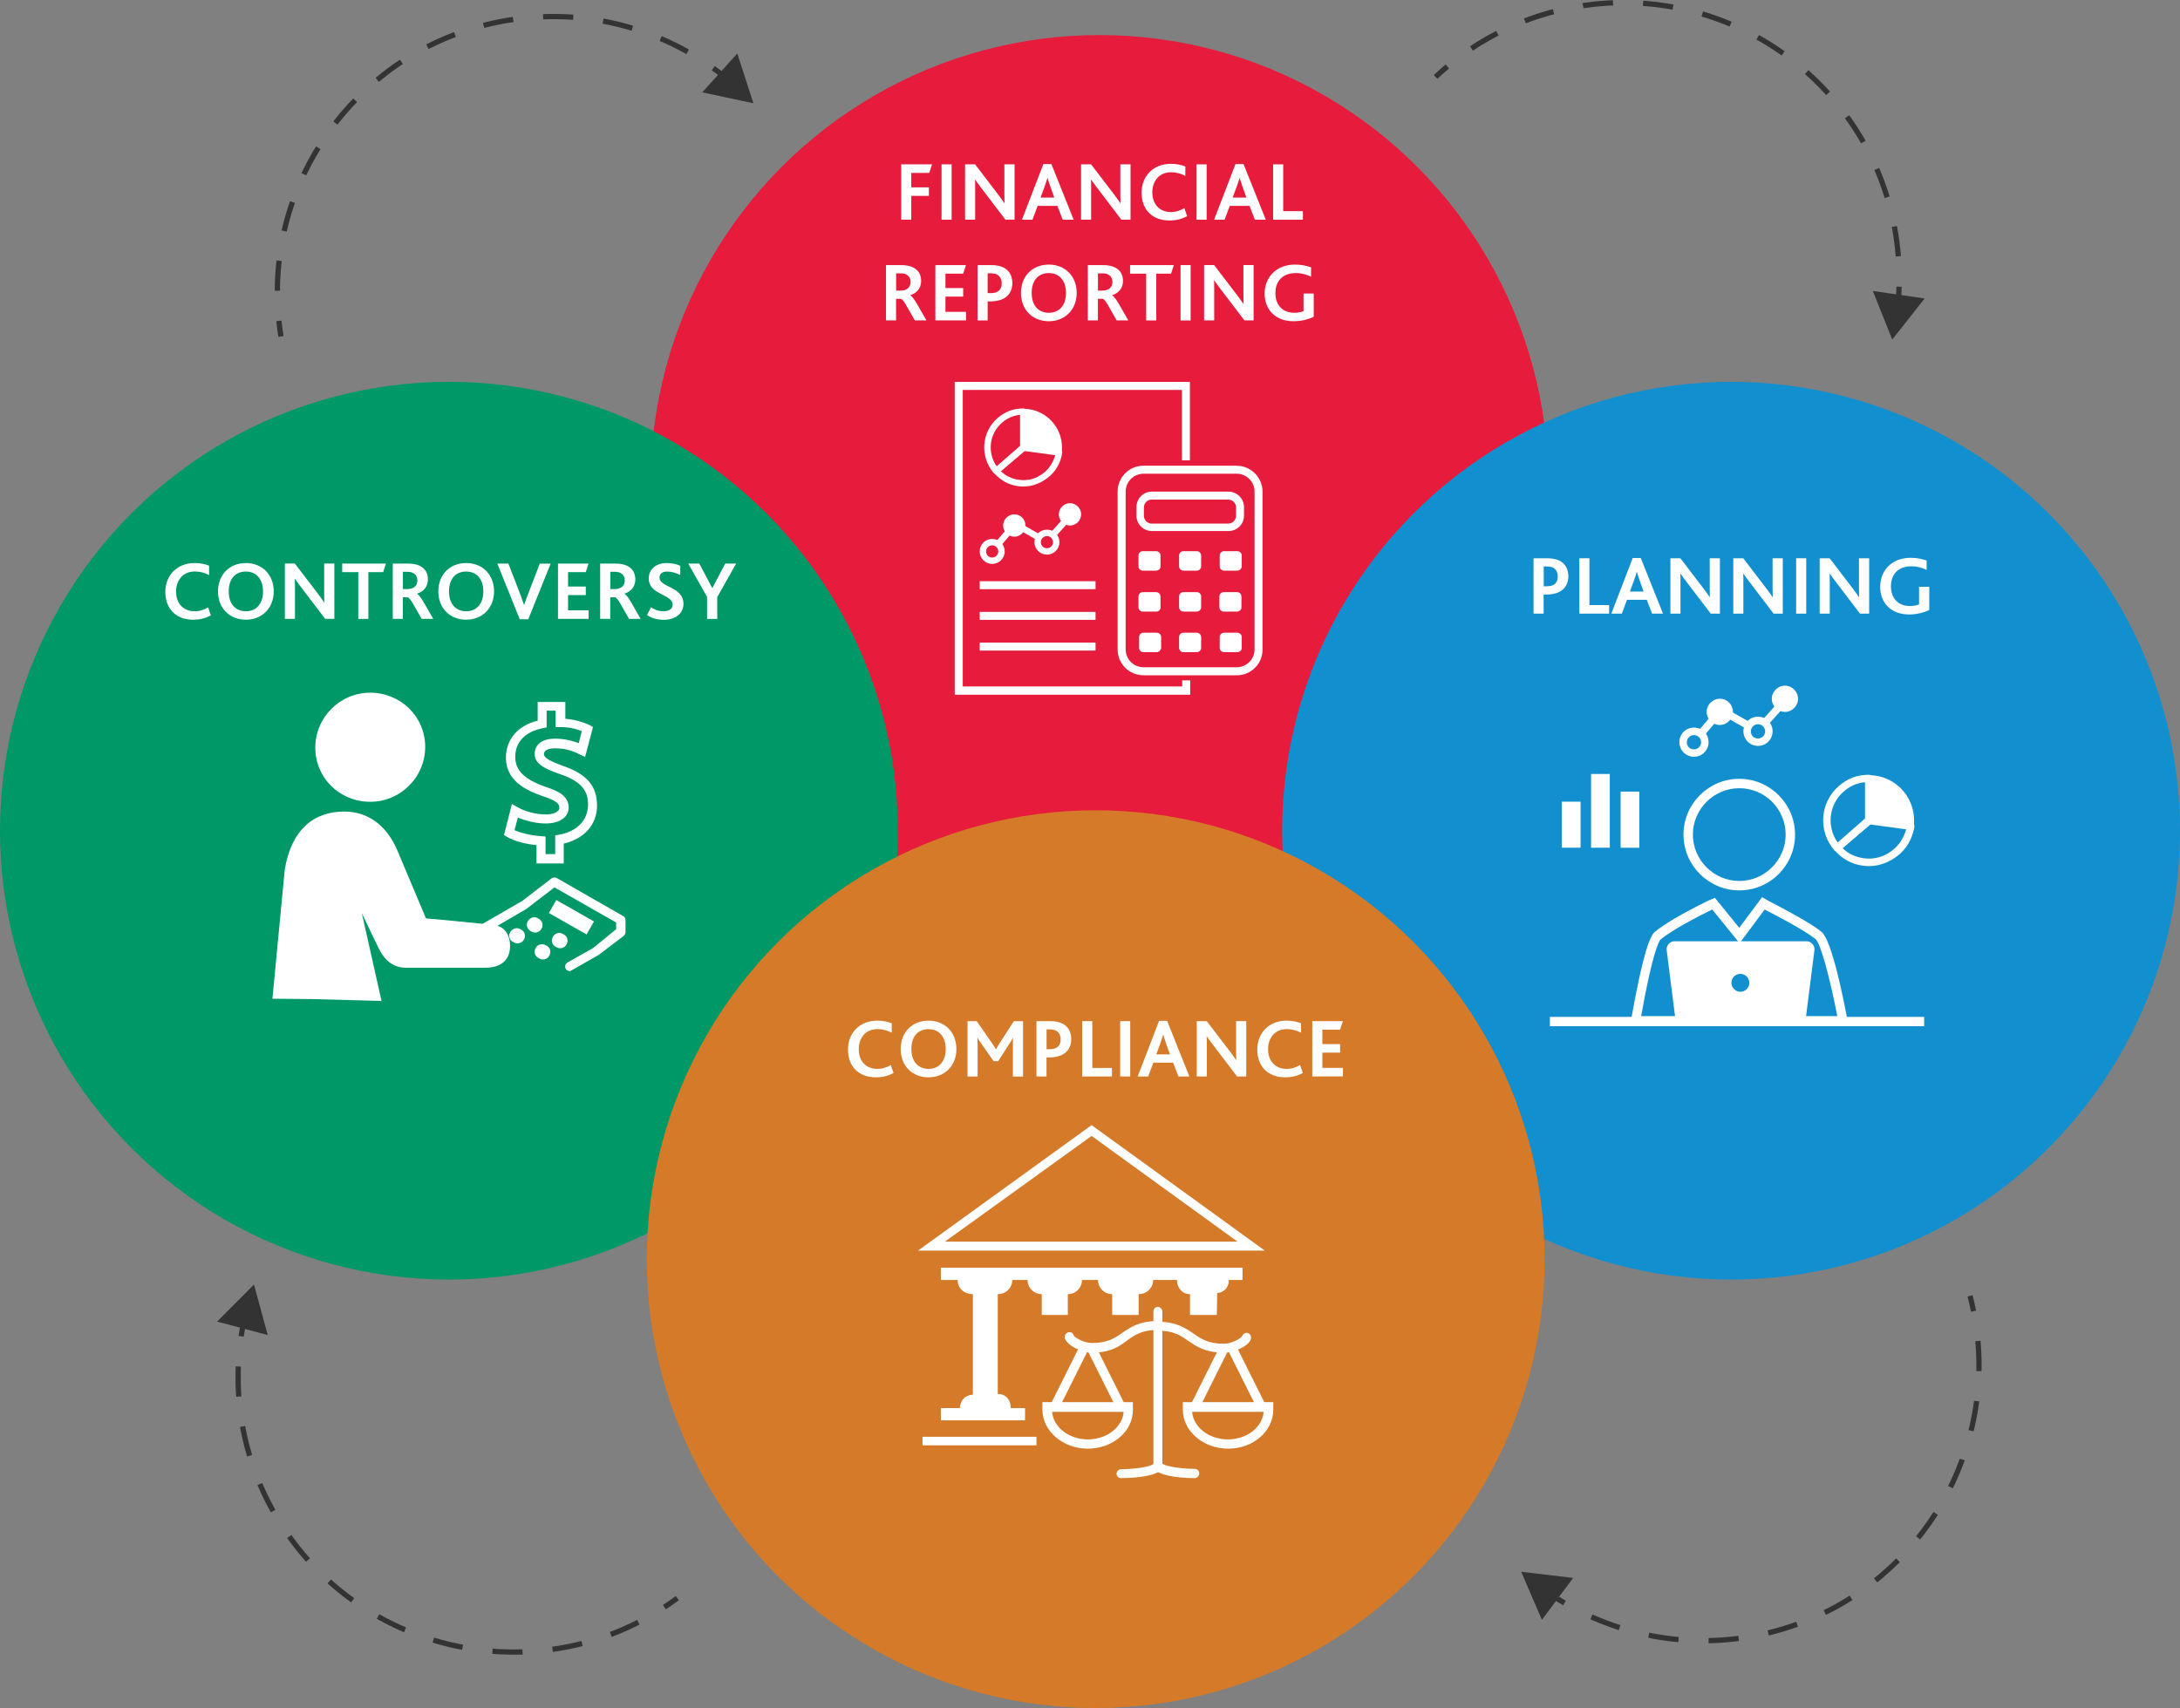 <?xml version="1.0" encoding="UTF-8"?>
<svg id="Layer_2" data-name="Layer 2" xmlns="http://www.w3.org/2000/svg" viewBox="0 0 415.39 325.5">
  <rect x="0" y="0" width="415.39" height="325.5" fill="#808080" stroke="none"/>
  <defs>
    <style>
      .cls-1 {
        fill: #009866;
      }

      .cls-2, .cls-3 {
        fill: none;
        stroke: #333;
        stroke-miterlimit: 10;
      }

      .cls-4 {
        fill: #fff;
      }

      .cls-5 {
        fill: #e71c3c;
      }

      .cls-6 {
        fill: #128fcf;
      }

      .cls-7 {
        fill: #333;
      }

      .cls-3 {
        stroke-dasharray: 5.74 5.74;
      }

      .cls-8 {
        fill: #d47a28;
      }
    </style>
  </defs>
  <g id="Layer_1-2" data-name="Layer 1">
    <g>
      <g>
        <path class="cls-2" d="M273.54,14.66c.74-.69,1.48-1.35,2.25-1.99"/>
        <path class="cls-3" d="M280.38,9.24c20.97-13.95,49.56-11.12,67.34,7.88,9.17,9.8,13.86,22.19,14.15,34.63"/>
        <path class="cls-2" d="M361.86,54.63c-.03,1-.09,2-.18,2.99"/>
        <polygon class="cls-7" points="356.86 55.45 360.56 64.71 366.73 56.88 356.86 55.45"/>
      </g>
      <g>
        <path class="cls-2" d="M375.38,246.96c.25.97.48,1.95.67,2.92"/>
        <path class="cls-3" d="M376.88,255.56c2.25,25.09-13.88,48.86-39.07,55.41-12.99,3.38-26.12,1.59-37.19-4.1"/>
        <path class="cls-2" d="M298.1,305.49c-.86-.5-1.71-1.03-2.54-1.59"/>
        <polygon class="cls-7" points="299.76 300.71 289.86 299.54 293.8 308.7 299.76 300.71"/>
      </g>
      <g>
        <path class="cls-2" d="M129.06,304.56c-.81.6-1.63,1.17-2.46,1.72"/>
        <path class="cls-3" d="M121.63,309.16c-22.44,11.43-50.51,5.32-65.98-15.61-7.98-10.8-11.21-23.64-10.05-36.04"/>
        <path class="cls-2" d="M45.95,254.66c.15-.99.32-1.97.52-2.95"/>
        <polygon class="cls-7" points="51.01 254.42 48.4 244.79 41.37 251.86 51.01 254.42"/>
      </g>
      <g>
        <path class="cls-2" d="M53.54,64.12c-.16-.99-.3-1.99-.4-2.97"/>
        <path class="cls-3" d="M52.85,55.41c.09-25.19,18.35-47.36,44.03-51.56,13.25-2.17,26.15.83,36.65,7.52"/>
        <path class="cls-2" d="M135.91,12.99c.81.58,1.61,1.19,2.39,1.81"/>
        <polygon class="cls-7" points="133.81 17.6 143.56 19.68 140.49 10.19 133.81 17.6"/>
      </g>
      <circle class="cls-5" cx="209.5" cy="92.22" r="85.54"/>
      <circle class="cls-6" cx="329.85" cy="158.31" r="85.54"/>
      <path class="cls-4" d="M235.64,88.75h-17.74c-2.74,0-4.94,2.19-4.94,4.94v30.06c0,2.74,2.19,4.94,4.94,4.94h17.8c1.34,0,2.56-.55,3.47-1.46.91-.91,1.4-2.13,1.4-3.47v-30.06c0-2.68-2.19-4.94-4.94-4.94ZM239.05,93.69v30.06c0,1.89-1.52,3.41-3.41,3.41h-17.74c-1.89,0-3.41-1.52-3.41-3.41v-30.06c0-1.89,1.52-3.41,3.41-3.41h17.74c1.89,0,3.41,1.52,3.41,3.41Z"/>
      <path class="cls-4" d="M234.11,93.69h-14.63c-1.65,0-2.93,1.34-2.93,2.93v1.65c0,1.65,1.34,2.93,2.93,2.93h14.63c1.65,0,2.93-1.34,2.93-2.93v-1.65c0-1.59-1.34-2.93-2.93-2.93ZM235.52,98.32c0,.79-.67,1.46-1.46,1.46h-14.63c-.79,0-1.46-.67-1.46-1.46v-1.65c0-.79.67-1.46,1.46-1.46h14.63c.79,0,1.46.67,1.46,1.46v1.65Z"/>
      <path class="cls-4" d="M220.28,108.75h-2.5c-.49,0-.85-.37-.85-.85v-2.01c0-.49.37-.85.85-.85h2.5c.49,0,.85.37.85.85v2.01c.06.43-.37.85-.85.85Z"/>
      <path class="cls-4" d="M228.02,108.75h-2.5c-.49,0-.85-.37-.85-.85v-2.01c0-.49.37-.85.85-.85h2.5c.49,0,.85.37.85.85v2.01c.06.43-.37.85-.85.85Z"/>
      <path class="cls-4" d="M235.76,108.75h-2.5c-.49,0-.85-.37-.85-.85v-2.01c0-.49.37-.85.85-.85h2.5c.49,0,.85.37.85.85v2.01c0,.43-.37.85-.85.85Z"/>
      <path class="cls-4" d="M220.34,116.55h-2.56c-.49,0-.85-.37-.85-.85v-2.01c0-.49.37-.85.85-.85h2.5c.49,0,.85.37.85.85v2.01c.06.43-.3.85-.79.85Z"/>
      <path class="cls-4" d="M228.02,116.55h-2.5c-.49,0-.85-.37-.85-.85v-2.01c0-.49.37-.85.85-.85h2.5c.49,0,.85.37.85.85v2.01c.06.43-.37.85-.85.85Z"/>
      <path class="cls-4" d="M235.7,116.55h-2.5c-.49,0-.85-.37-.85-.85v-2.01c0-.49.37-.85.85-.85h2.5c.49,0,.85.37.85.85v2.01c.06.43-.37.85-.85.85Z"/>
      <path class="cls-4" d="M220.4,124.29h-2.5c-.49,0-.85-.37-.85-.85v-2.01c0-.49.37-.85.85-.85h2.5c.49,0,.85.37.85.85v2.01c0,.43-.43.85-.85.85Z"/>
      <path class="cls-4" d="M228.02,124.29h-2.5c-.49,0-.85-.37-.85-.85v-2.01c0-.49.37-.85.85-.85h2.5c.49,0,.85.37.85.85v2.01c.06.43-.37.85-.85.85Z"/>
      <path class="cls-4" d="M235.76,124.29h-2.5c-.49,0-.85-.37-.85-.85v-2.01c0-.49.37-.85.85-.85h2.5c.49,0,.85.37.85.85v2.01c.06.43-.37.85-.85.85Z"/>
      <path class="cls-4" d="M225.27,129.66v1.16h-41.82v-56.51h41.76v13.41h1.52v-14.94h-44.81v59.62h44.87v-2.74h-1.52Z"/>
      <path class="cls-4" d="M189.85,90.34q-.06,0,0,0c-.18,0-.37-.06-.49-.18-2.68-3.11-2.38-7.8.73-10.49,1.4-1.22,2.99-1.83,4.88-1.83.37,0,.61.24.61.61v6.83c0,.18-.06.37-.18.49l-5.18,4.45c-.12.06-.24.12-.37.12ZM194.37,79.06c-1.28.12-2.44.61-3.47,1.52-2.44,2.13-2.8,5.73-.98,8.29l4.45-3.9v-5.91Z"/>
      <path class="cls-4" d="M195.04,92.71c-.37,0-.67,0-1.04-.06-1.83-.24-3.35-1.1-4.57-2.5-.12-.12-.18-.3-.12-.43,0-.18.06-.3.18-.43l5.18-4.45c.12-.12.3-.18.49-.12l6.71.85c.3.06.55.37.55.67-.3,1.95-1.28,3.72-2.87,4.88-1.4,1.04-2.93,1.59-4.51,1.59ZM190.71,89.79c.91.91,2.07,1.46,3.41,1.65,1.65.24,3.29-.18,4.63-1.22,1.16-.85,1.95-2.13,2.32-3.47l-5.85-.79-4.51,3.84Z"/>
      <path class="cls-4" d="M194.98,85.28v-7.38c4.08,0,7.38,3.29,7.38,7.38,0,.37,0,.67-.06,1.04l-7.32-1.04Z"/>
      <path class="cls-4" d="M199.49,105.7c-1.28,0-2.38-1.04-2.38-2.38s1.04-2.38,2.38-2.38,2.38,1.04,2.38,2.38-1.1,2.38-2.38,2.38ZM199.49,102.16c-.61,0-1.16.49-1.16,1.16s.49,1.16,1.16,1.16c.61,0,1.16-.49,1.16-1.16s-.55-1.16-1.16-1.16Z"/>
      <path class="cls-4" d="M189.06,107.47c-1.28,0-2.38-1.04-2.38-2.38s1.04-2.38,2.38-2.38,2.38,1.04,2.38,2.38-1.1,2.38-2.38,2.38ZM189.06,103.93c-.61,0-1.16.49-1.16,1.16s.49,1.16,1.16,1.16c.61,0,1.16-.49,1.16-1.16s-.55-1.16-1.16-1.16Z"/>
      <path class="cls-4" d="M195.4,100.15c0,1.16-.98,2.13-2.13,2.13s-2.13-.98-2.13-2.13.98-2.13,2.13-2.13c1.22,0,2.13.98,2.13,2.13Z"/>
      <rect class="cls-4" x="189.59" y="101.79" width="3.35" height="1.22" transform="translate(-10.55 182.02) rotate(-49.69)"/>
      <rect class="cls-4" x="195.92" y="99.91" width="1.22" height="3.41" transform="translate(10.9 221.99) rotate(-60.3)"/>
      <rect class="cls-4" x="200.02" y="100.1" width="3.41" height="1.22" transform="translate(-7.88 183.77) rotate(-48.15)"/>
      <path class="cls-4" d="M206.01,98.02c0,1.16-.98,2.13-2.13,2.13s-2.13-.98-2.13-2.13.98-2.13,2.13-2.13,2.13.98,2.13,2.13Z"/>
      <rect class="cls-4" x="186.68" y="110.76" width="22.07" height="1.52"/>
      <rect class="cls-4" x="186.68" y="116.61" width="22.07" height="1.52"/>
      <rect class="cls-4" x="186.68" y="122.46" width="22.07" height="1.52"/>
      <rect class="cls-4" x="297.6" y="152.78" width="3.57" height="8.77"/>
      <rect class="cls-4" x="308.8" y="150.86" width="3.57" height="10.7"/>
      <rect class="cls-4" x="303.17" y="147.5" width="3.57" height="14.05"/>
      <path class="cls-4" d="M334.98,142.15c-1.5,0-2.78-1.21-2.78-2.78s1.21-2.78,2.78-2.78,2.78,1.21,2.78,2.78-1.28,2.78-2.78,2.78ZM334.98,138.02c-.71,0-1.36.57-1.36,1.36s.57,1.36,1.36,1.36c.71,0,1.36-.57,1.36-1.36s-.64-1.36-1.36-1.36Z"/>
      <path class="cls-4" d="M322.78,144.22c-1.5,0-2.78-1.21-2.78-2.78s1.21-2.78,2.78-2.78,2.78,1.21,2.78,2.78-1.28,2.78-2.78,2.78ZM322.78,140.09c-.71,0-1.36.57-1.36,1.36s.57,1.36,1.36,1.36c.71,0,1.36-.57,1.36-1.36s-.64-1.36-1.36-1.36Z"/>
      <path class="cls-4" d="M330.2,135.66c0,1.36-1.14,2.5-2.5,2.5s-2.5-1.14-2.5-2.5,1.14-2.5,2.5-2.5c1.43,0,2.5,1.14,2.5,2.5Z"/>
      <rect class="cls-4" x="323.4" y="137.6" width="3.92" height="1.43" transform="translate(9.41 296.95) rotate(-49.69)"/>
      <rect class="cls-4" x="330.78" y="135.34" width="1.43" height="3.99" transform="translate(47.97 357.26) rotate(-60.3)"/>
      <rect class="cls-4" x="335.61" y="135.6" width="3.99" height="1.43" transform="translate(10.81 296.83) rotate(-48.15)"/>
      <path class="cls-4" d="M350.1,162.27q-.07,0,0,0c-.21,0-.43-.07-.57-.21-3.14-3.64-2.78-9.13.86-12.27,1.64-1.43,3.49-2.14,5.71-2.14.43,0,.71.29.71.71v7.99c0,.21-.07.43-.21.57l-6.06,5.21c-.14.07-.29.14-.43.14ZM355.37,149.07c-1.5.14-2.85.71-4.07,1.78-2.85,2.5-3.28,6.7-1.14,9.7l5.21-4.56v-6.92Z"/>
      <path class="cls-4" d="M356.16,165.05c-.43,0-.78,0-1.21-.07-2.14-.29-3.92-1.28-5.35-2.92-.14-.14-.21-.36-.14-.5,0-.21.07-.36.21-.5l6.06-5.21c.14-.14.36-.21.57-.14l7.85,1c.36.07.64.43.64.78-.36,2.28-1.5,4.35-3.35,5.71-1.64,1.21-3.42,1.85-5.28,1.85ZM351.09,161.62c1.07,1.07,2.42,1.71,3.99,1.93,1.93.29,3.85-.21,5.42-1.43,1.36-1,2.28-2.5,2.71-4.07l-6.85-.93-5.28,4.49Z"/>
      <path class="cls-4" d="M356.09,156.35v-8.63c4.78,0,8.63,3.85,8.63,8.63,0,.43,0,.78-.07,1.21l-8.56-1.21Z"/>
      <rect class="cls-4" x="295.32" y="193.79" width="71.32" height="1.78"/>
      <path class="cls-4" d="M344.25,179.38h-25.18c-.86,0-1.57.78-1.5,1.64l1.78,14.05h24.61l1.78-14.05c.07-.86-.64-1.64-1.5-1.64ZM331.62,189.01c-.93,0-1.71-.78-1.71-1.71s.78-1.71,1.71-1.71,1.71.78,1.71,1.71-.78,1.71-1.71,1.71Z"/>
      <path class="cls-4" d="M352.31,195.43h-41.72l.21-1.07c2.35-13.27,3.64-15.83,4.42-16.69,1.78-1.5,5.28-3.57,10.34-6.06l1.21-.5,4.64,5.71,4.35-5.85,1.21.71c6.92,3.57,9.06,5.06,10.13,5.92,1.93,1.64,4.07,12.27,4.92,16.76l.29,1.07ZM312.72,193.65h37.37c-1.5-7.7-3.21-13.91-4.14-14.69-.93-.71-2.92-2.14-9.7-5.63l-4.78,6.42-5.21-6.42c-6.13,3-8.7,4.78-9.84,5.71-.36.36-1.57,2.64-3.71,14.62Z"/>
      <path class="cls-4" d="M331.41,169.68c-5.85,0-10.63-4.78-10.63-10.63s4.78-10.63,10.63-10.63,10.63,4.78,10.63,10.63-4.71,10.63-10.63,10.63ZM331.41,150.21c-4.85,0-8.84,3.99-8.84,8.84s3.99,8.84,8.84,8.84,8.84-3.99,8.84-8.84-3.92-8.84-8.84-8.84Z"/>
      <path class="cls-4" d="M342.61,133.17c0,1.36-1.14,2.5-2.5,2.5s-2.5-1.14-2.5-2.5,1.14-2.5,2.5-2.5,2.5,1.14,2.5,2.5Z"/>
      <circle class="cls-1" cx="85.54" cy="158.31" r="85.54"/>
      <circle class="cls-8" cx="208.78" cy="239.96" r="85.54"/>
      <rect class="cls-4" x="197.46" y="261.59" width="12.63" height="1.77" transform="translate(-122.1 327.47) rotate(-63.46)"/>
      <rect class="cls-4" x="209.92" y="256.21" width="1.77" height="12.63" transform="translate(-95.12 121.92) rotate(-26.55)"/>
      <path class="cls-4" d="M207.29,276.08c-4.75,0-8.66-3.34-8.66-7.45v-1.42h17.24v1.42c.07,4.12-3.83,7.45-8.59,7.45ZM200.48,269.06c.21,2.91,3.19,5.25,6.81,5.25s6.6-2.34,6.81-5.25h-13.62Z"/>
      <path class="cls-4" d="M208.07,257.78c-1.99,0-4.9-1.42-5.18-2.84-.07-.5.21-.92.71-1.06.5-.07.92.21.99.64.28.43,1.99,1.42,3.48,1.42,2.98,0,4.33-.92,5.75-1.92,1.56-1.06,3.26-2.27,6.81-2.27.5,0,.85.43.85.85s-.43.85-.85.85c-2.98,0-4.33.92-5.75,1.92-1.56,1.21-3.26,2.41-6.81,2.41Z"/>
      <rect class="cls-4" x="236.67" y="256.2" width="1.77" height="12.63" transform="translate(-92.3 133.91) rotate(-26.56)"/>
      <rect class="cls-4" x="224.16" y="261.63" width="12.63" height="1.77" transform="translate(-107.36 351.38) rotate(-63.46)"/>
      <path class="cls-4" d="M234.04,276.08c-4.75,0-8.66-3.34-8.66-7.45v-1.42h17.24v1.42c0,4.12-3.83,7.45-8.59,7.45ZM227.16,269.06c.21,2.91,3.19,5.25,6.81,5.25s6.6-2.34,6.81-5.25h-13.62Z"/>
      <path class="cls-4" d="M233.19,257.78c-3.55,0-5.25-1.21-6.81-2.27-1.42-.99-2.77-1.92-5.75-1.92-.5,0-.85-.43-.85-.85s.43-.85.85-.85c3.55,0,5.25,1.21,6.81,2.27,1.42.99,2.77,1.92,5.75,1.92,1.49,0,3.19-.99,3.48-1.42.14-.43.57-.71.99-.64.5.07.78.57.71,1.06-.21,1.35-3.19,2.7-5.18,2.7Z"/>
      <path class="cls-4" d="M220.63,280.27c-.5,0-.85-.43-.85-.85v-29.52c0-.5.43-.85.85-.85s.85.43.85.85v29.52c.07.5-.35.85-.85.85Z"/>
      <path class="cls-4" d="M213.6,281.69c-.5,0-.85-.43-.85-.85s.43-.85.85-.85c2.2,0,5.61-.35,6.39-1.14.35-.35.92-.35,1.28,0s.35.92,0,1.28c-1.56,1.49-6.67,1.56-7.66,1.56Z"/>
      <path class="cls-4" d="M227.65,281.69c-.99,0-6.1-.07-7.66-1.63-.35-.35-.35-.92,0-1.28s.92-.35,1.28,0c.78.78,4.19,1.14,6.39,1.14.5,0,.85.43.85.85s-.35.92-.85.92Z"/>
      <path class="cls-4" d="M241,238.33h-66.07l33.07-23.91,33,23.91ZM180.04,236.63h55.78l-27.82-20.15-27.96,20.15Z"/>
      <rect class="cls-4" x="175.78" y="273.81" width="21.71" height="1.63"/>
      <path class="cls-4" d="M195.3,268.35h-2.7c0-1.49-.85-2.7-2.48-2.7v-19.02c1.56,0,2.77-1.21,2.77-2.7h2.91c0,1.49,1.21,2.7,2.7,2.7v3.97h4.97v-3.97c1.49,0,2.7-1.21,2.7-2.7h3.05c0,1.49,1.21,2.7,2.7,2.7v3.97h5.04v-3.97c1.56,0,2.77-1.21,2.77-2.7h4.54c0,1.49.99,2.7,2.48,2.7v3.97h5.11l.07-4.19c.99,0,2.2-.85,2.2-2.34v-.14h2.63v-2.34h-57.48v2.34h3.19c0,1.56,1.21,2.7,2.91,2.7v19.16c-2.48.14-2.48,2.55-2.48,2.55h-3.62v2.34h16.04v-2.34Z"/>
      <path class="cls-4" d="M171.73,31.32h5.87l-.53,1.63h-3.43v2.75h3.36v1.63h-3.36v4.53h-1.92v-10.55Z"/>
      <path class="cls-4" d="M179.41,31.32h1.92v10.55h-1.92v-10.55Z"/>
      <path class="cls-4" d="M191.57,41.86l-4.58-6.02c-.46-.59-.83-1.12-1.18-1.6h-.03c.03.42.03,1.02.03,1.63v5.99h-1.92v-10.55h1.9l4.42,5.78c.46.62.85,1.14,1.17,1.63h.03c-.02-.56-.03-1.2-.03-1.78v-5.63h1.94v10.55h-1.75Z"/>
      <path class="cls-4" d="M198.8,31.27h1.54l4.24,10.6h-2.08l-1.02-2.64h-3.76l-.99,2.64h-2l4.08-10.6ZM200.88,37.65l-.74-2.1c-.29-.8-.43-1.28-.53-1.63h-.03c-.1.37-.26.83-.54,1.65l-.77,2.08h2.61Z"/>
      <path class="cls-4" d="M213.67,41.86l-4.58-6.02c-.46-.59-.83-1.12-1.18-1.6h-.03c.03.42.03,1.02.03,1.63v5.99h-1.92v-10.55h1.9l4.42,5.78c.46.62.85,1.14,1.17,1.63h.03c-.02-.56-.03-1.2-.03-1.78v-5.63h1.94v10.55h-1.75Z"/>
      <path class="cls-4" d="M226.2,41.19c-1.17.64-2.29.83-3.35.83-3.46,0-5.33-2.23-5.33-5.31s2.18-5.49,5.57-5.49c1.15,0,2.11.22,2.77.51v1.79c-.82-.43-1.7-.69-2.72-.69-2.34,0-3.57,1.76-3.57,3.83,0,2.21,1.34,3.75,3.51,3.75,1.04,0,1.84-.3,2.59-.74l.53,1.52Z"/>
      <path class="cls-4" d="M228,31.32h1.92v10.55h-1.92v-10.55Z"/>
      <path class="cls-4" d="M235.41,31.27h1.54l4.24,10.6h-2.08l-1.02-2.64h-3.76l-.99,2.64h-2l4.08-10.6ZM237.49,37.65l-.74-2.1c-.29-.8-.43-1.28-.53-1.63h-.03c-.1.37-.26.83-.54,1.65l-.77,2.08h2.61Z"/>
      <path class="cls-4" d="M242.59,31.32h1.92v8.92h3.75v1.63h-5.67v-10.55Z"/>
      <path class="cls-4" d="M168.81,50.52h2.88c.99,0,1.7.16,2.26.43,1.12.53,1.57,1.5,1.57,2.58,0,1.41-.85,2.34-2.06,2.72v.03c.32.18.75.75,1.31,1.71l1.76,3.07h-2.21l-1.52-2.67c-.51-.94-.9-1.38-1.15-1.44h-.91v4.11h-1.92v-10.55ZM171.6,55.38c.5,0,.85-.1,1.17-.27.45-.26.74-.74.74-1.39,0-.56-.24-1.06-.7-1.33-.26-.18-.61-.3-1.18-.3h-.88v3.3h.86Z"/>
      <path class="cls-4" d="M178.23,50.52h5.83l-.53,1.63h-3.38v2.75h3.38v1.63h-3.38v2.9h3.92v1.63h-5.84v-10.55Z"/>
      <path class="cls-4" d="M186.27,50.52h2.55c.98,0,1.74.14,2.37.45,1.09.54,1.71,1.57,1.71,3.01,0,1.22-.53,2.48-2.02,3.09-.58.22-1.3.37-2.24.37h-.45v3.63h-1.92v-10.55ZM188.76,55.86c.51,0,.93-.08,1.23-.24.59-.29.88-.86.88-1.65,0-.69-.27-1.28-.83-1.62-.3-.18-.74-.27-1.31-.27h-.54v3.78h.58Z"/>
      <path class="cls-4" d="M194.54,55.83c0-3.2,2.19-5.41,5.31-5.41s5.31,2.23,5.31,5.41-2.24,5.39-5.31,5.39-5.31-2.16-5.31-5.39ZM203.12,55.83c0-2.34-1.26-3.79-3.27-3.79s-3.27,1.39-3.27,3.79,1.31,3.78,3.27,3.78,3.27-1.39,3.27-3.78Z"/>
      <path class="cls-4" d="M207.27,50.52h2.88c.99,0,1.7.16,2.26.43,1.12.53,1.57,1.5,1.57,2.58,0,1.41-.85,2.34-2.06,2.72v.03c.32.18.75.75,1.31,1.71l1.76,3.07h-2.21l-1.52-2.67c-.51-.94-.9-1.38-1.15-1.44h-.91v4.11h-1.92v-10.55ZM210.06,55.38c.5,0,.85-.1,1.17-.27.45-.26.74-.74.74-1.39,0-.56-.24-1.06-.7-1.33-.26-.18-.61-.3-1.18-.3h-.88v3.3h.86Z"/>
      <path class="cls-4" d="M218.4,52.15h-3.07v-1.63h8.34l-.53,1.63h-2.82v8.92h-1.92v-8.92Z"/>
      <path class="cls-4" d="M224.95,50.52h1.92v10.55h-1.92v-10.55Z"/>
      <path class="cls-4" d="M237.12,61.06l-4.58-6.02c-.46-.59-.83-1.12-1.18-1.6h-.03c.03.42.03,1.02.03,1.63v5.99h-1.92v-10.55h1.9l4.42,5.78c.46.62.85,1.14,1.17,1.63h.03c-.02-.56-.03-1.2-.03-1.78v-5.63h1.94v10.55h-1.74Z"/>
      <path class="cls-4" d="M250.32,60.37c-.96.48-2.37.85-3.84.85-3.46,0-5.51-2.23-5.51-5.25,0-3.2,2.29-5.55,5.79-5.55,1.23,0,2.26.24,3.06.53v1.79c-.83-.42-1.78-.7-2.91-.7-2.54,0-3.89,1.57-3.89,3.81s1.33,3.76,3.6,3.76c.7,0,1.34-.13,1.76-.32v-3.35h1.94v4.43Z"/>
      <path class="cls-4" d="M292.22,106.39h2.54c.98,0,1.74.14,2.37.45,1.09.54,1.71,1.57,1.71,3.01,0,1.22-.53,2.48-2.02,3.09-.58.22-1.3.37-2.24.37h-.45v3.63h-1.92v-10.55ZM294.72,111.73c.51,0,.93-.08,1.23-.24.59-.29.88-.86.88-1.65,0-.69-.27-1.28-.83-1.62-.3-.18-.74-.27-1.31-.27h-.54v3.78h.58Z"/>
      <path class="cls-4" d="M300.94,106.39h1.92v8.92h3.75v1.63h-5.67v-10.55Z"/>
      <path class="cls-4" d="M311.1,106.34h1.54l4.24,10.6h-2.08l-1.02-2.64h-3.76l-.99,2.64h-2l4.08-10.6ZM313.18,112.73l-.74-2.1c-.29-.8-.43-1.28-.53-1.63h-.03c-.1.37-.26.83-.54,1.65l-.77,2.08h2.61Z"/>
      <path class="cls-4" d="M325.97,116.94l-4.58-6.02c-.46-.59-.83-1.12-1.18-1.6h-.03c.03.42.03,1.02.03,1.63v5.99h-1.92v-10.55h1.9l4.42,5.78c.46.62.85,1.14,1.17,1.63h.03c-.02-.56-.03-1.2-.03-1.78v-5.63h1.94v10.55h-1.74Z"/>
      <path class="cls-4" d="M337.95,116.94l-4.58-6.02c-.46-.59-.83-1.12-1.18-1.6h-.03c.03.42.03,1.02.03,1.63v5.99h-1.92v-10.55h1.9l4.42,5.78c.46.62.85,1.14,1.17,1.63h.03c-.02-.56-.03-1.2-.03-1.78v-5.63h1.94v10.55h-1.75Z"/>
      <path class="cls-4" d="M342.25,106.39h1.92v10.55h-1.92v-10.55Z"/>
      <path class="cls-4" d="M354.41,116.94l-4.58-6.02c-.46-.59-.83-1.12-1.18-1.6h-.03c.03.42.03,1.02.03,1.63v5.99h-1.92v-10.55h1.9l4.42,5.78c.46.62.85,1.14,1.17,1.63h.03c-.02-.56-.03-1.2-.03-1.78v-5.63h1.94v10.55h-1.75Z"/>
      <path class="cls-4" d="M367.61,116.25c-.96.48-2.37.85-3.84.85-3.46,0-5.51-2.23-5.51-5.25,0-3.2,2.29-5.55,5.79-5.55,1.23,0,2.26.24,3.06.53v1.79c-.83-.42-1.78-.7-2.91-.7-2.54,0-3.89,1.57-3.89,3.81s1.33,3.76,3.6,3.76c.7,0,1.34-.13,1.76-.32v-3.35h1.94v4.43Z"/>
      <path class="cls-4" d="M40.18,117.27c-1.17.64-2.29.83-3.35.83-3.46,0-5.33-2.23-5.33-5.31s2.18-5.49,5.57-5.49c1.15,0,2.11.22,2.77.51v1.79c-.82-.43-1.7-.69-2.72-.69-2.34,0-3.57,1.76-3.57,3.83,0,2.21,1.34,3.75,3.51,3.75,1.04,0,1.84-.3,2.59-.74l.53,1.52Z"/>
      <path class="cls-4" d="M41.54,112.71c0-3.2,2.19-5.41,5.31-5.41s5.31,2.23,5.31,5.41-2.24,5.39-5.31,5.39-5.31-2.16-5.31-5.39ZM50.12,112.71c0-2.34-1.26-3.79-3.27-3.79s-3.27,1.39-3.27,3.79,1.31,3.78,3.27,3.78,3.27-1.39,3.27-3.78Z"/>
      <path class="cls-4" d="M61.96,117.94l-4.58-6.02c-.46-.59-.83-1.12-1.18-1.6h-.03c.03.42.03,1.02.03,1.63v5.99h-1.92v-10.55h1.9l4.42,5.78c.46.62.85,1.14,1.17,1.63h.03c-.02-.56-.03-1.2-.03-1.78v-5.63h1.94v10.55h-1.74Z"/>
      <path class="cls-4" d="M68.27,109.03h-3.07v-1.63h8.34l-.53,1.63h-2.82v8.92h-1.92v-8.92Z"/>
      <path class="cls-4" d="M74.83,107.4h2.88c.99,0,1.7.16,2.26.43,1.12.53,1.57,1.5,1.57,2.58,0,1.41-.85,2.34-2.06,2.72v.03c.32.18.75.75,1.31,1.71l1.76,3.07h-2.21l-1.52-2.67c-.51-.94-.9-1.38-1.15-1.44h-.91v4.11h-1.92v-10.55ZM77.62,112.26c.5,0,.85-.1,1.17-.27.45-.26.74-.74.74-1.39,0-.56-.24-1.06-.7-1.33-.26-.18-.61-.3-1.18-.3h-.88v3.3h.86Z"/>
      <path class="cls-4" d="M83.52,112.71c0-3.2,2.19-5.41,5.31-5.41s5.31,2.23,5.31,5.41-2.24,5.39-5.31,5.39-5.31-2.16-5.31-5.39ZM92.1,112.71c0-2.34-1.26-3.79-3.27-3.79s-3.27,1.39-3.27,3.79,1.31,3.78,3.27,3.78,3.27-1.39,3.27-3.78Z"/>
      <path class="cls-4" d="M94.77,107.4h2.1l2.21,5.73c.3.82.54,1.52.77,2.15h.03c.21-.61.45-1.31.78-2.16l2.19-5.71h2.08l-4.27,10.61h-1.62l-4.27-10.61Z"/>
      <path class="cls-4" d="M106.32,107.4h5.83l-.53,1.63h-3.38v2.75h3.38v1.63h-3.38v2.9h3.92v1.63h-5.84v-10.55Z"/>
      <path class="cls-4" d="M114.35,107.4h2.88c.99,0,1.7.16,2.26.43,1.12.53,1.57,1.5,1.57,2.58,0,1.41-.85,2.34-2.06,2.72v.03c.32.18.75.75,1.31,1.71l1.76,3.07h-2.21l-1.52-2.67c-.51-.94-.9-1.38-1.15-1.44h-.91v4.11h-1.92v-10.55ZM117.14,112.26c.5,0,.85-.1,1.17-.27.45-.26.74-.74.74-1.39,0-.56-.24-1.06-.7-1.33-.26-.18-.61-.3-1.18-.3h-.88v3.3h.86Z"/>
      <path class="cls-4" d="M124.02,115.72c.62.43,1.42.77,2.39.77.88,0,1.76-.34,1.76-1.25,0-2.06-4.56-1.81-4.56-5.03,0-1.55,1.23-2.91,3.43-2.91,1.09,0,2,.24,2.58.53v1.76c-.83-.43-1.68-.67-2.51-.67-.74,0-1.44.29-1.44,1.14,0,1.94,4.56,1.68,4.56,5.03,0,1.87-1.6,3.03-3.76,3.03-1.23,0-2.38-.35-3.19-.91l.75-1.47Z"/>
      <path class="cls-4" d="M134.74,113.77l-3.6-6.37h2.11l2.46,4.66h.03l2.45-4.66h2.08l-3.6,6.39v4.16h-1.94v-4.18Z"/>
      <path class="cls-4" d="M170.26,204.48c-1.17.64-2.29.83-3.35.83-3.46,0-5.33-2.22-5.33-5.31s2.18-5.49,5.57-5.49c1.15,0,2.11.22,2.77.51v1.79c-.82-.43-1.7-.69-2.72-.69-2.34,0-3.57,1.76-3.57,3.83,0,2.21,1.34,3.75,3.51,3.75,1.04,0,1.84-.3,2.59-.74l.53,1.52Z"/>
      <path class="cls-4" d="M171.62,199.92c0-3.2,2.19-5.41,5.31-5.41s5.31,2.23,5.31,5.41-2.24,5.39-5.31,5.39-5.31-2.16-5.31-5.39ZM180.2,199.92c0-2.34-1.26-3.79-3.27-3.79s-3.27,1.39-3.27,3.79,1.31,3.78,3.27,3.78,3.27-1.39,3.27-3.78Z"/>
      <path class="cls-4" d="M184.36,194.6h1.75l2.77,3.99c.37.54.64.94.88,1.36h.03c.22-.4.5-.86.86-1.42l2.53-3.92h1.76v10.55h-1.94v-5.95c0-.43,0-.98.03-1.39h-.03c-.14.3-.53.9-.72,1.18l-2.08,3.23h-.88l-2.31-3.31c-.22-.32-.51-.69-.72-1.09h-.03c.02.42.02.96.02,1.33v6h-1.92v-10.55Z"/>
      <path class="cls-4" d="M197.49,194.6h2.55c.98,0,1.74.14,2.37.45,1.09.54,1.71,1.57,1.71,3.01,0,1.22-.53,2.48-2.02,3.09-.58.22-1.3.37-2.24.37h-.45v3.63h-1.92v-10.55ZM199.99,199.95c.51,0,.93-.08,1.23-.24.59-.29.88-.86.88-1.65,0-.69-.27-1.28-.83-1.62-.3-.18-.74-.27-1.31-.27h-.54v3.78h.58Z"/>
      <path class="cls-4" d="M206.21,194.6h1.92v8.92h3.75v1.63h-5.67v-10.55Z"/>
      <path class="cls-4" d="M213.44,194.6h1.92v10.55h-1.92v-10.55Z"/>
      <path class="cls-4" d="M220.85,194.55h1.54l4.24,10.6h-2.08l-1.02-2.64h-3.76l-.99,2.64h-2l4.08-10.6ZM222.93,200.94l-.74-2.1c-.29-.8-.43-1.28-.53-1.63h-.03c-.1.37-.26.83-.54,1.65l-.77,2.08h2.61Z"/>
      <path class="cls-4" d="M235.72,205.15l-4.58-6.02c-.46-.59-.83-1.12-1.18-1.6h-.03c.03.42.03,1.02.03,1.63v5.99h-1.92v-10.55h1.9l4.42,5.78c.46.62.85,1.14,1.17,1.63h.03c-.02-.56-.03-1.2-.03-1.78v-5.63h1.94v10.55h-1.75Z"/>
      <path class="cls-4" d="M248.25,204.48c-1.17.64-2.29.83-3.35.83-3.46,0-5.33-2.22-5.33-5.31s2.18-5.49,5.57-5.49c1.15,0,2.11.22,2.77.51v1.79c-.82-.43-1.7-.69-2.72-.69-2.34,0-3.57,1.76-3.57,3.83,0,2.21,1.34,3.75,3.51,3.75,1.04,0,1.84-.3,2.59-.74l.53,1.52Z"/>
      <path class="cls-4" d="M250.05,194.6h5.83l-.53,1.63h-3.38v2.75h3.38v1.63h-3.38v2.9h3.92v1.63h-5.84v-10.55Z"/>
      <path class="cls-4" d="M108.57,185.06c-.28,0-.64-.14-.78-.43-.21-.43-.07-1,.36-1.21l4.91-2.78,4.34-3.56v-1.28l-11.75-6.69-5.2,3.99-.07.07-7.69,4.49c-.07.43-.43.78-.85.78h0c-.5,0-.85-.43-.85-.93v-.36c0-.28.14-.64.43-.78l8.12-4.7,5.55-4.27c.28-.21.64-.21,1-.07l12.67,7.26c.28.14.43.43.43.78v2.28c0,.28-.14.5-.36.71l-4.77,3.63c-.07,0-.07.07-.14.07l-4.98,2.85c-.07.07-.21.14-.36.14Z"/>
      <path class="cls-4" d="M101.95,177.72c-.21,0-.5-.07-.71-.21l-.14-.07c-.71-.43-.93-1.28-.5-1.92.43-.71,1.28-.93,1.92-.5l.14.07c.71.43.93,1.28.5,1.92-.21.43-.71.71-1.21.71Z"/>
      <path class="cls-4" d="M106.72,180.71c-.21,0-.5-.07-.71-.21l-.14-.07c-.71-.36-.93-1.28-.5-1.92.36-.71,1.28-.93,1.92-.5l.14.07c.71.36.93,1.28.5,1.92-.21.43-.71.71-1.21.71Z"/>
      <path class="cls-4" d="M98.6,179.79c-.21,0-.5-.07-.71-.21l-.14-.07c-.71-.36-.93-1.28-.5-1.92s1.28-.93,1.92-.5l.14.07c.71.36.93,1.28.5,1.92-.21.43-.71.71-1.21.71Z"/>
      <rect class="cls-4" x="107.46" y="170.67" width="2.85" height="8.26" transform="translate(-96.9 182.81) rotate(-60.31)"/>
      <path class="cls-4" d="M68.91,173.95c1.57,3.28,1.85,3.92,3.35,6.98,1.14,2.21,2.78,3.49,5.06,3.49h15.17c2.92,0,4.7-1.42,4.7-4.13,0-2.21-1.07-3.63-2.71-3.92-3.49-.5-13.31-1.35-13.31-1.35l-5.34-12.67c-2.21-5.41-6.05-7.69-10.25-7.69-5.77,0-10.04,3.42-11.32,11.04l-2.35,24.63,7.76.07,13.03.36-3.77-16.8Z"/>
      <path class="cls-4" d="M70.55,152.8c5.77,0,10.47-4.7,10.47-10.47s-4.7-10.32-10.47-10.32-10.47,4.7-10.47,10.47,4.63,10.32,10.47,10.32Z"/>
      <path class="cls-4" d="M107.57,164.55h-5.34v-3.49c-2.14-.21-4.27-.78-5.62-1.57l-.57-.36,1.5-5.91,1,.57c1.64.93,3.63,1.42,5.48,1.42,1.28,0,2.56-.43,2.56-1.28,0-.57-.21-1.28-3.2-2.21-3.28-1.14-6.98-2.99-6.98-7.33,0-3.49,2.28-6.12,6.05-7.05v-3.56h5.27v3.2c1.71.14,3.28.57,4.63,1.21l.64.36-1.5,5.7-1.07-.5c-.85-.43-2.35-1.14-4.63-1.14-1,0-2.14.21-2.14,1.14,0,.64,1.07,1.28,3.63,2.21,4.56,1.57,6.48,3.84,6.48,7.55s-2.49,6.34-6.34,7.26v3.77h.14ZM104.01,162.77h1.78v-3.56l.71-.14c3.42-.57,5.55-2.78,5.55-5.7,0-2.42-.93-4.34-5.34-5.84-2.63-.93-4.84-1.85-4.84-3.84,0-.71.28-2.92,3.92-2.92,1.99,0,3.49.5,4.49.85l.57-2.28c-1.21-.5-2.56-.78-4.13-.78h-.85v-3.13h-1.71v3.2l-.71.14c-3.35.64-5.27,2.63-5.27,5.48,0,2.56,1.71,4.27,5.77,5.7,2.14.71,4.41,1.64,4.41,3.92,0,1.85-1.71,3.06-4.34,3.06-1.78,0-3.7-.43-5.34-1.14l-.64,2.42c1.14.5,2.99,1,5.06,1.14l.85.07v3.35h.07Z"/>
      <path class="cls-4" d="M103.44,182.85c-.21,0-.5-.07-.71-.21l-.14-.07c-.71-.36-.93-1.28-.5-1.92.36-.71,1.28-.93,1.92-.5l.14.07c.71.36.93,1.28.5,1.92-.28.5-.71.71-1.21.71Z"/>
    </g>
  </g>
</svg>